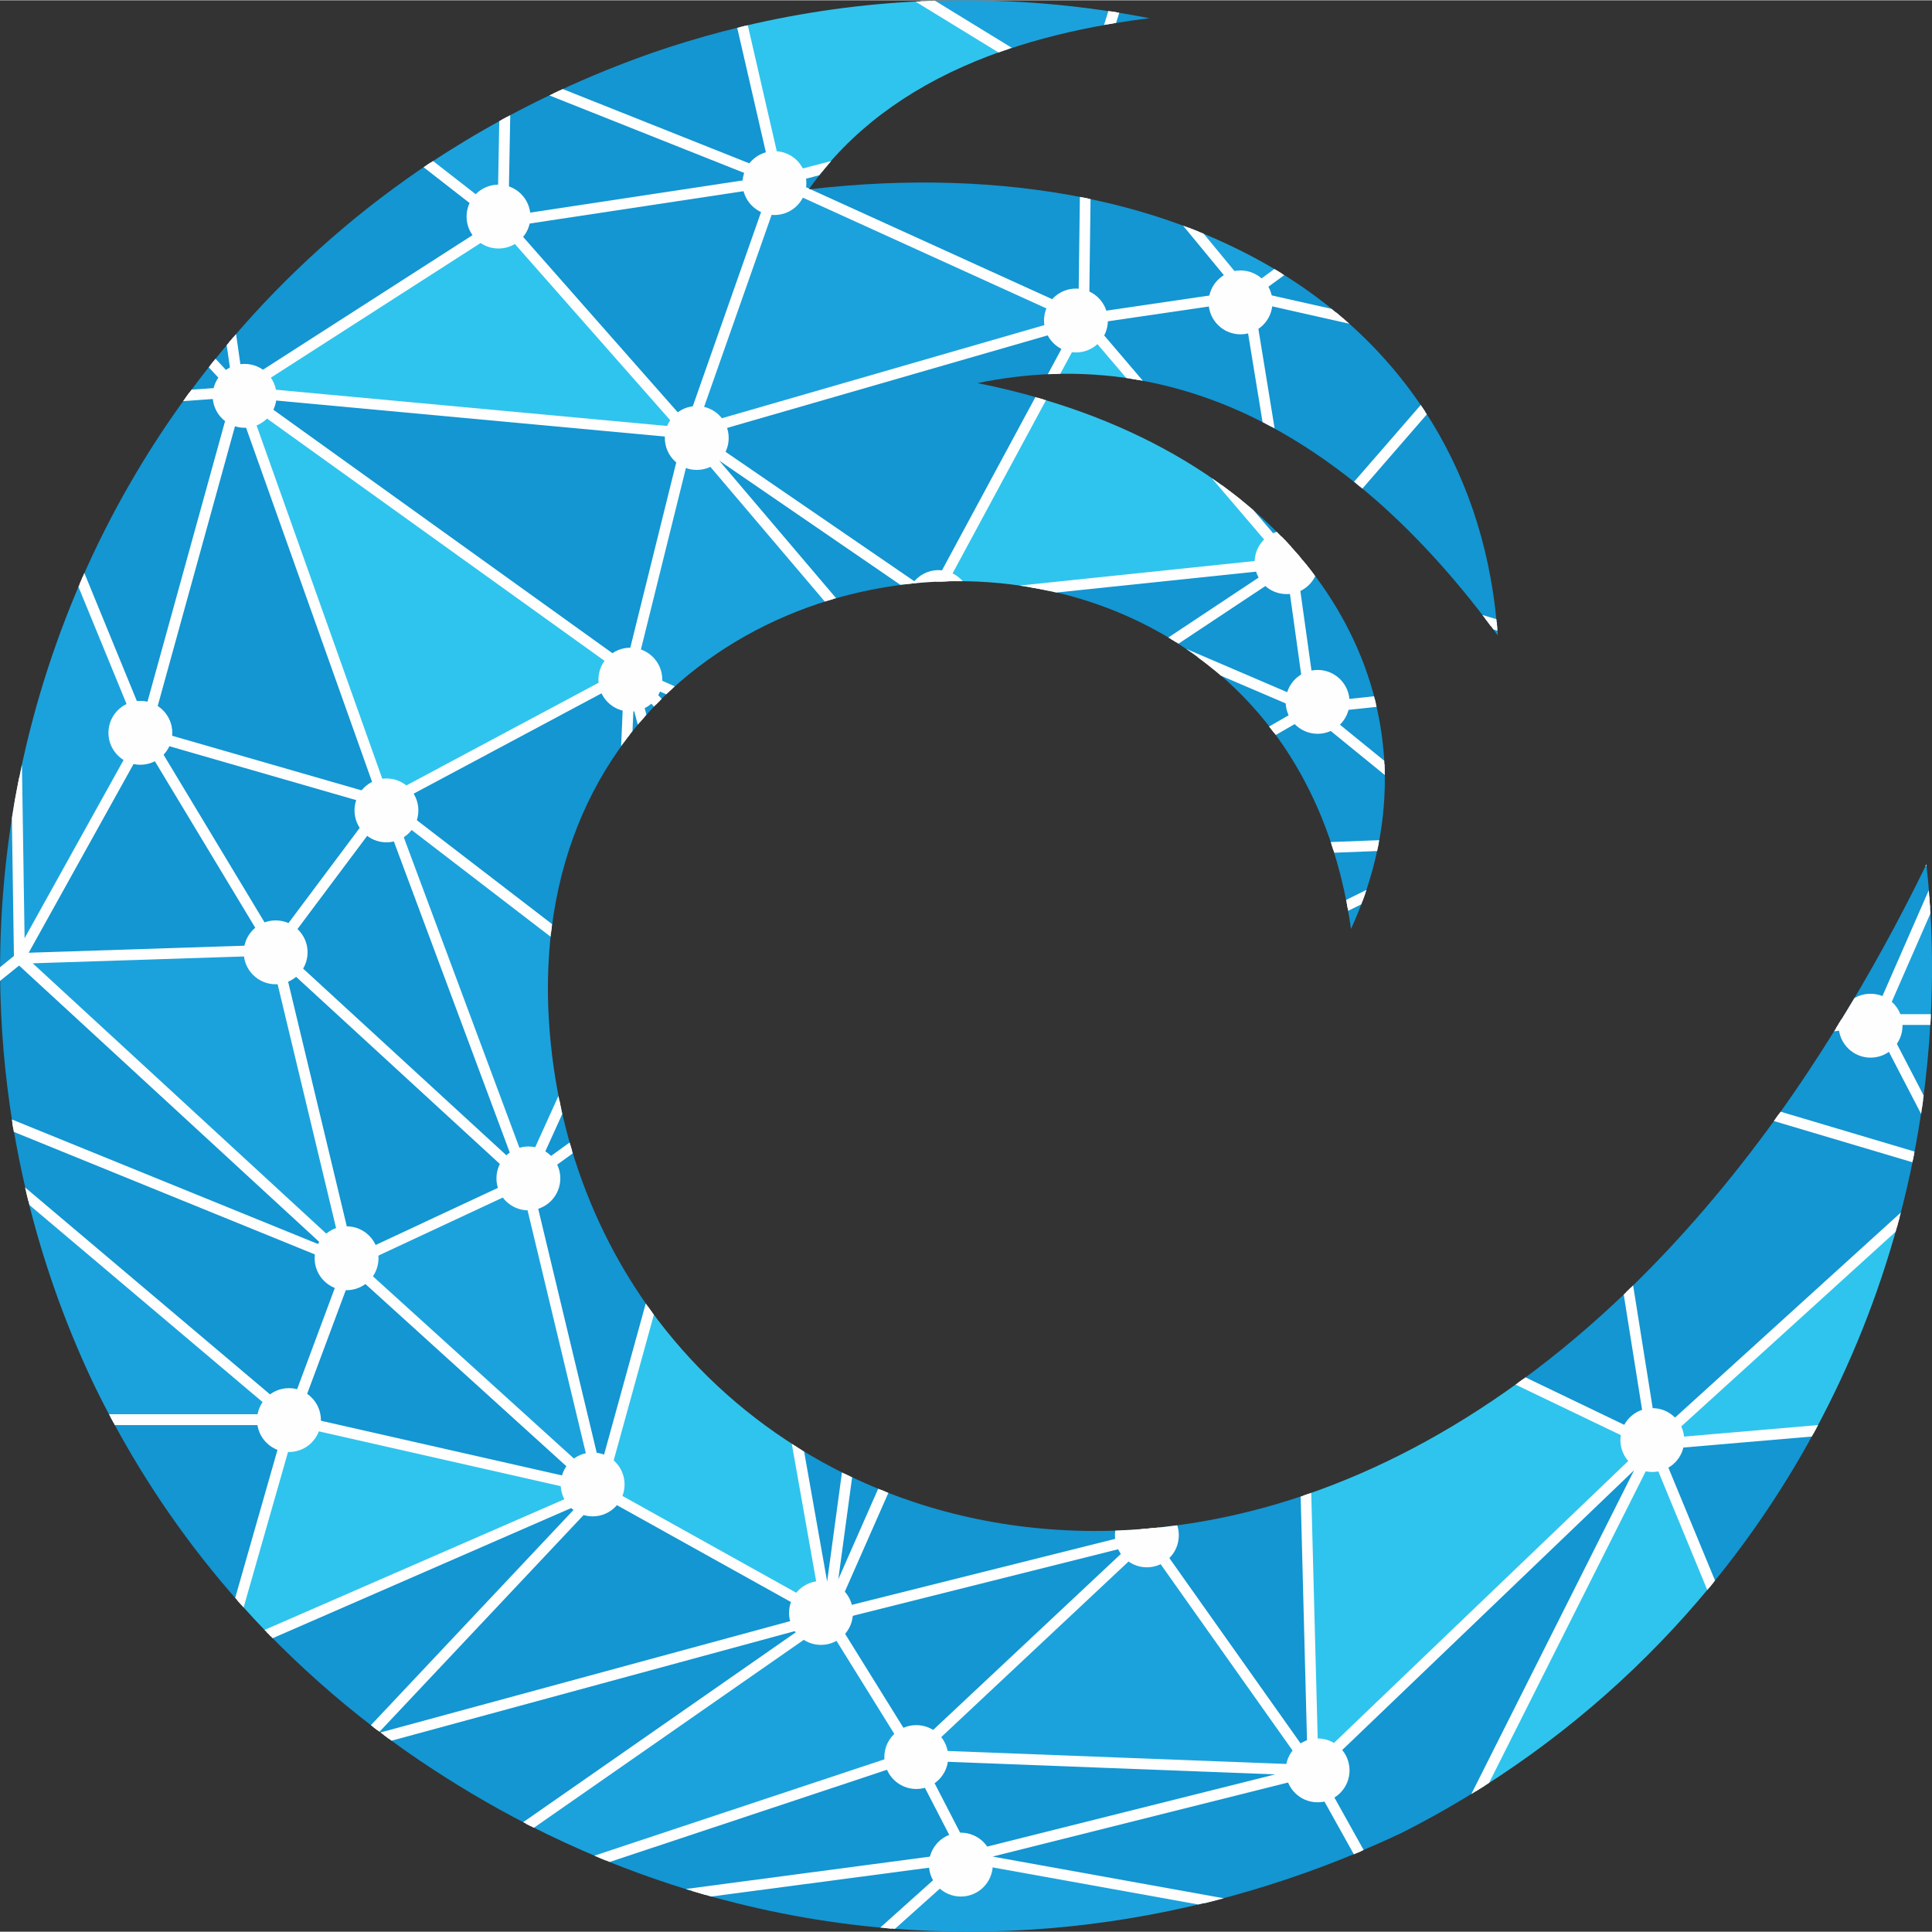 <?xml version="1.0" encoding="UTF-8"?>
<!DOCTYPE svg PUBLIC "-//W3C//DTD SVG 1.1//EN" "http://www.w3.org/Graphics/SVG/1.1/DTD/svg11.dtd">
<!-- Creator: CorelDRAW -->
<svg xmlns="http://www.w3.org/2000/svg" xml:space="preserve" width="0.804in" height="0.804in" version="1.1" style="shape-rendering:geometricPrecision; text-rendering:geometricPrecision; image-rendering:optimizeQuality; fill-rule:evenodd; clip-rule:evenodd"
viewBox="0 0 197.23 197.17"
 xmlns:xlink="http://www.w3.org/1999/xlink"
 xmlns:xodm="http://www.corel.com/coreldraw/odm/2003">
 <rect x="0" y="0" width="197.23" height="197.17" fill="#333333" stroke="none"/>
 <defs>
  <style type="text/css">
   <![CDATA[
    .fil5 {fill:none}
    .fil4 {fill:#FEFEFE}
    .fil2 {fill:#1396D2;fill-rule:nonzero}
    .fil0 {fill:#1BA2DC;fill-rule:nonzero}
    .fil1 {fill:#2FC4ED;fill-rule:nonzero}
    .fil3 {fill:#FEFEFE;fill-rule:nonzero}
   ]]>
  </style>
 </defs>
 <g id="Layer_x0020_1">
  <g id="_2458822773056">
   <g>
    <path class="fil0" d="M98.74 189.72l24.58 4.43c-10.51,2.61 -21.48,3.59 -32.51,2.68l7.94 -7.11z"/>
    <path class="fil1" d="M168.74 147.79l5.84 14.14c-6.49,7.87 -14.29,14.82 -23.25,20.49l17.41 -34.63z"/>
    <path class="fil1" d="M185.36 145.89l-16.2 1.39 24.56 -22.31c-1.98,7.26 -4.79,14.28 -8.36,20.92z"/>
    <path class="fil0" d="M84.48 165.19l8.62 13.88 -31.84 10.58c-2.4,-1 -4.78,-2.1 -7.15,-3.3l30.37 -21.16z"/>
    <path class="fil0" d="M2.84 122.32l26.55 22.44 -18.05 0c-0.53,-0.99 -1.04,-2 -1.54,-3.01l-0.02 -0.04c-0.18,-0.36 -0.35,-0.73 -0.52,-1.09 -2.79,-5.99 -4.92,-12.11 -6.43,-18.29z"/>
    <path class="fil1" d="M168.51 147.49l-34.32 32.89 -0.73 -27.87c7.19,-2.48 14.47,-6.26 21.63,-11.46l13.41 6.44z"/>
    <path class="fil0" d="M117.11 157.02c11.66,16.47 8.5,12 16.66,23.53l-40.12 -1.54 23.46 -21.99z"/>
    <path class="fil1" d="M61.43 151.97l5.02 -18.2c4.03,5.55 9.07,10.25 14.86,13.89l3.02 17.06c-2.35,-1.31 -20.36,-11.34 -22.9,-12.75z"/>
    <path class="fil1" d="M60.81 152.08l-33.5 14.6c-0.94,-0.97 -1.86,-1.96 -2.76,-2.97l5.33 -18.64c2.88,0.65 28.05,6.36 30.93,7.01z"/>
    <path class="fil0" d="M191.95 103.91l5.07 -11.58c0.26,3.87 0.28,7.74 0.08,11.58l-5.15 0z"/>
    <polygon class="fil0" points="27.96,97.11 35.49,128.48 2.33,97.95 "/>
    <path class="fil0" d="M102.78 5.03l-8.08 -4.95c6.35,-0.25 12.67,0.13 18.87,1.09l-0.4 1.28c-3.74,0.64 -7.2,1.51 -10.39,2.59z"/>
    <path class="fil1" d="M79.52 18.22l-3.59 -15.58c6.06,-1.44 12.17,-2.28 18.26,-2.55l8.24 5.05c-7.64,2.66 -13.66,6.59 -18.06,11.8l-4.86 1.27z"/>
    <path class="fil1" d="M51.31 22.84l18.69 21.2 -45.18 -4.18c2.63,-1.69 23.8,-15.28 26.5,-17.01z"/>
    <path class="fil0" d="M51.39 12.11l-0.19 10.26 -7.35 -5.72c2.46,-1.63 4.97,-3.14 7.54,-4.54z"/>
    <path class="fil0" d="M127.37 29.93l-5.3 -6.42c2.98,1.18 5.79,2.57 8.41,4.15l-3.11 2.27z"/>
    <path class="fil0" d="M39.63 82.34l16.63 12.77c-0.28,2.46 -0.39,5.03 -0.29,7.73 0.13,3.34 0.54,6.57 1.18,9.69l-3.45 7.6 -14.08 -37.79z"/>
    <path class="fil0" d="M70.41 44.51l14.22 16.74c-5.92,1.81 -11.46,4.86 -16.07,9.09l-4.11 -1.82 5.96 -24.01z"/>
    <path class="fil1" d="M64.02 68.58l-24.61 13.15 -14.73 -41.39c2.08,1.49 37.53,26.94 39.34,28.25z"/>
    <polygon class="fil0" points="70.56,44 79.5,18.59 110.2,32.55 "/>
    <path class="fil1" d="M96.34 59.32l10.04 -18.61c7.27,2.14 13.55,5.24 18.69,9.04l6.43 7.53 -25.9 2.71c-3.05,-0.55 -6.16,-0.77 -9.26,-0.67zm11.43 -21.18l2.86 -5.31 4.97 5.82c-2.59,-0.41 -5.2,-0.58 -7.83,-0.51z"/>
    <path class="fil0" d="M2.12 97.28l-0.26 -17.41c1.38,-7.06 3.53,-13.94 6.38,-20.53l6.35 15.49c-1.34,2.41 -11.14,20.05 -12.47,22.45z"/>
    <path class="fil0" d="M53.6 120.71l7.42 30.92 -25.03 -22.69c2.24,-1.04 15.42,-7.2 17.61,-8.23z"/>
    <g>
     <path class="fil2" d="M99.37 189.55l34.62 -8.68 4.59 8.23c-4.73,1.98 -9.61,3.61 -14.59,4.89l-24.62 -4.44z"/>
     <path class="fil2" d="M98.26 189.77l-7.85 7.03c-6.27,-0.54 -12.56,-1.7 -18.8,-3.51l26.64 -3.53z"/>
     <path class="fil2" d="M138.84 188.99l-4.61 -8.26c1.2,-1.15 31.92,-30.59 34.02,-32.61l-17.39 34.58c-2.51,1.57 -5.11,3.04 -7.79,4.39 -1.4,0.66 -2.81,1.29 -4.23,1.89z"/>
     <path class="fil2" d="M174.79 161.68l-5.83 -14.11 16.24 -1.39c-2.96,5.46 -6.44,10.65 -10.41,15.5z"/>
     <path class="fil2" d="M93.24 179.32c4.18,8.09 4.84,9.35 5.24,10.14l-27.54 3.64c-3.11,-0.93 -6.21,-2.02 -9.29,-3.28l31.59 -10.5z"/>
     <path class="fil2" d="M1.34 115.05l34.22 13.92 -5.84 15.68 -26.99 -22.81c-0.54,-2.26 -1,-4.53 -1.38,-6.8z"/>
     <path class="fil2" d="M11.49 145.04l18.1 0 -5.26 18.42c-5.04,-5.69 -9.32,-11.88 -12.83,-18.42z"/>
     <path class="fil2" d="M166.12 131.78l2.46 15.43 -13.22 -6.35c3.63,-2.65 7.22,-5.67 10.76,-9.08z"/>
     <path class="fil2" d="M117.3 156.8l0.49 -0.84c5.03,-0.49 10.18,-1.58 15.38,-3.35l0.72 27.64 -16.6 -23.44z"/>
     <path class="fil2" d="M84.74 165.08l31.9 -8 -23.3 21.84c-1.66,-2.67 -6.95,-11.19 -8.6,-13.85z"/>
     <path class="fil2" d="M38.41 176.51l22.88 -24.3c2.49,1.39 20.37,11.35 22.86,12.73l-44.89 12.2 -0.85 -0.64z"/>
     <path class="fil2" d="M83.77 165.34l-29.95 20.86c-3.7,-1.9 -7.35,-4.06 -10.95,-6.49 -1.13,-0.76 -2.24,-1.55 -3.33,-2.35l44.22 -12.02z"/>
     <path class="fil2" d="M1.98 98l33.08 30.47 -33.77 -13.75c-0.82,-5.04 -1.24,-10.1 -1.28,-15.13l1.97 -1.59z"/>
     <path class="fil2" d="M1.84 97.75l-1.83 1.48c-0.02,-6.05 0.52,-12.07 1.58,-17.97l0.25 16.49z"/>
     <path class="fil2" d="M191.65 104.21l4.56 8.79c-0.24,1.66 -0.52,3.3 -0.84,4.94l-13.85 -4.12c2.04,-2.84 4.04,-5.85 5.99,-9.01l4.14 -0.6z"/>
     <polygon class="fil2" points="117.22,156.38 117.18,156.02 117.45,156 "/>
     <path class="fil2" d="M60.77 151.78l-30.8 -6.98 5.83 -15.65c2.75,2.49 22.23,20.16 24.97,22.64z"/>
     <path class="fil2" d="M196.28 112.52l-4.32 -8.32 5.12 0c-0.15,2.79 -0.42,5.57 -0.8,8.32z"/>
     <path class="fil2" d="M196.98 91.72l-5.34 12.21 -3.93 0.57c3.1,-5.02 6.1,-10.44 8.95,-16.29 0.13,1.17 0.23,2.34 0.32,3.51z"/>
     <path class="fil2" d="M137.56 92.54l1.61 -0.8c-0.37,1.02 -0.78,2.04 -1.25,3.06 -0.11,-0.77 -0.23,-1.52 -0.37,-2.26z"/>
     <path class="fil2" d="M116.98 156.7l-32.21 8.08 5.53 -12.56c8.07,3.2 17.11,4.61 26.6,3.83l0.08 0.65z"/>
     <path class="fil2" d="M61.27 151.47l-7.41 -30.9 4.5 -3.26c1.77,5.94 4.45,11.37 7.88,16.17l-4.96 18z"/>
     <path class="fil2" d="M14.75 75.12l13.08 21.71 -25.6 0.84c2,-3.6 11.3,-20.33 12.52,-22.54z"/>
     <path class="fil2" d="M24.08 39.83l-4.85 0.36c0.76,-1.03 1.53,-2.04 2.33,-3.05l2.52 2.69z"/>
     <path class="fil2" d="M23.5 34.78l0.69 4.74 -2.44 -2.61c0.58,-0.72 1.16,-1.43 1.76,-2.14z"/>
     <path class="fil2" d="M113.48 2.39l0.37 -1.18c1.17,0.19 2.34,0.39 3.5,0.62 -1.32,0.16 -2.61,0.35 -3.87,0.56z"/>
     <path class="fil2" d="M141.34 78.19l-7.12 -5.79 6.22 -0.66c0.51,2.11 0.81,4.26 0.9,6.45z"/>
     <path class="fil2" d="M136.07 86.61l4.6 -0.18c-0.33,1.63 -0.78,3.28 -1.36,4.91l-1.81 0.9c-0.38,-1.97 -0.86,-3.84 -1.43,-5.63z"/>
     <path class="fil2" d="M53.45 120.47l-17.61 8.23 -7.51 -31.31c0.73,0.67 24.57,22.58 25.12,23.08z"/>
     <path class="fil2" d="M43.6 16.81l7.49 5.83c-1.11,0.71 -25.48,16.36 -26.59,17.07l-0.76 -5.22c5.47,-6.41 11.82,-12.17 18.97,-17.09l0.88 -0.59z"/>
     <path class="fil2" d="M79.21 18.17l-22.28 -8.87c3.2,-1.5 6.48,-2.83 9.81,-3.99l0.15 -0.05c0.46,-0.16 0.93,-0.32 1.4,-0.47 2.45,-0.79 4.9,-1.49 7.37,-2.08l3.56 15.46z"/>
     <path class="fil2" d="M140.73 86.15l-4.74 0.19c-1.46,-4.44 -3.49,-8.33 -5.99,-11.66l3.86 -2.22 7.5 6.1c0.07,2.5 -0.13,5.03 -0.63,7.59z"/>
     <path class="fil2" d="M86.34 150.47l-1.84 13.6 -2.87 -16.2c1.52,0.94 3.09,1.81 4.71,2.61z"/>
     <path class="fil2" d="M58.27 117.01l-4.22 3.06 3.21 -7.07c0.29,1.36 0.63,2.7 1.01,4.01z"/>
     <path class="fil2" d="M15.05 75.08l24.04 6.93 -11 14.7c-1.41,-2.35 -11.44,-18.99 -13.04,-21.63z"/>
     <path class="fil2" d="M110.63 20.15l-0.15 12.21 -30.64 -13.93 4.23 -1.1c-0.52,0.64 -1.02,1.29 -1.5,1.97 10.15,-1.18 19.6,-0.84 28.07,0.85z"/>
     <path class="fil2" d="M127.08 30.02l-16.32 2.4 0.15 -12.21c3.74,0.76 7.28,1.79 10.61,3.08l5.55 6.73z"/>
     <path class="fil2" d="M133.99 72.13l-2.03 -14.54 1.82 0.55c3.18,4.08 5.41,8.58 6.6,13.31l-6.39 0.67zm18.05 -8.45l0.79 0.24c0.03,0.31 0.06,0.61 0.08,0.92 -0.29,-0.39 -0.57,-0.78 -0.86,-1.16z"/>
     <path class="fil2" d="M123.55 68.02l10.01 4.29 -3.73 2.15c-1.86,-2.45 -3.97,-4.59 -6.27,-6.43z"/>
     <path class="fil2" d="M64.57 69.12l2.48 2.69c-0.47,0.49 -0.93,0.98 -1.38,1.49l-1.1 -4.19z"/>
     <path class="fil2" d="M64.39 69.55l1.05 4.01c-0.44,0.51 -0.87,1.04 -1.29,1.58l0.24 -5.6z"/>
     <polygon class="fil2" points="39.28,82.22 53.36,120 28.27,96.95 "/>
     <polygon class="fil2" points="39.1,81.72 14.92,74.74 24.41,40.42 "/>
     <path class="fil2" d="M51.61 22.75l27.59 -4.18c-0.69,1.97 -7.59,21.59 -8.92,25.36 -2.26,-2.57 -16.42,-18.63 -18.67,-21.18z"/>
     <path class="fil2" d="M131.88 57.08l-0.24 -1.45c0.26,0.28 0.51,0.56 0.76,0.85l-0.52 0.6zm-2.22 -13.61l-2.14 -13.16 9.6 2.16c3.15,2.71 5.88,5.79 8.15,9.2l-6.73 7.74c-2.91,-2.35 -5.87,-4.33 -8.88,-5.94z"/>
     <path class="fil2" d="M119.93 65.45l11.75 -7.81 2.01 14.42 -11.05 -4.73c-0.88,-0.67 -1.79,-1.29 -2.72,-1.88z"/>
     <path class="fil2" d="M131.57 56.92l-5.43 -6.36c1.88,1.47 3.6,3.04 5.16,4.69l0.27 1.67zm-15.53 -18.19l-5.16 -6.04 16.34 -2.4 2.12 13.01c-4.35,-2.29 -8.79,-3.8 -13.31,-4.57z"/>
     <path class="fil2" d="M39.59 81.95l24.55 -13.11 -0.28 6.71c-3.91,5.21 -6.61,11.65 -7.55,19.24l-16.72 -12.84z"/>
     <polygon class="fil2" points="64.2,68.36 24.9,40.14 70.16,44.33 "/>
     <path class="fil2" d="M106.59 60.17l24.64 -2.58 -11.57 7.69c-4.03,-2.47 -8.46,-4.17 -13.07,-5.11z"/>
     <path class="fil2" d="M92.97 59.55l-22.3 -15.29 39.66 -11.45 -2.88 5.34c-2.54,0.09 -5.09,0.4 -7.66,0.93 2.18,0.43 4.29,0.95 6.32,1.54l-10.09 18.7c-1.02,0.04 -2.04,0.11 -3.05,0.22z"/>
     <path class="fil2" d="M71.13 44.93l21.4 14.68c-2.57,0.3 -5.12,0.82 -7.61,1.56l-13.8 -16.24z"/>
     <path class="fil2" d="M67.25 71.61l-2.4 -2.6 3.48 1.54c-0.37,0.34 -0.73,0.7 -1.08,1.06z"/>
     <path class="fil2" d="M132.04 57.32l0.55 -0.64c0.3,0.35 0.59,0.71 0.88,1.07l-1.44 -0.44zm6.72 -7.74l6.67 -7.68c4.06,6.19 6.62,13.48 7.37,21.71l-1.05 -0.32c-4.17,-5.48 -8.51,-10.05 -12.99,-13.71z"/>
     <path class="fil2" d="M136.64 32.07l-8.96 -2.02 3.06 -2.23c2.1,1.29 4.07,2.71 5.9,4.25z"/>
     <path class="fil2" d="M56.58 9.47l22.29 8.87 -27.4 4.15 0.2 -10.54c1.62,-0.87 3.25,-1.7 4.91,-2.48z"/>
     <path class="fil2" d="M90.04 152.11l-5.24 11.9 1.82 -13.41c1.12,0.54 2.26,1.04 3.43,1.51z"/>
     <path class="fil2" d="M24.2 40.11l-9.48 34.29 -6.33 -15.42c2.85,-6.5 6.41,-12.71 10.62,-18.49l5.18 -0.38z"/>
     <path class="fil2" d="M27.52 166.89l33.16 -14.45 -22.5 23.89c-3.83,-2.93 -7.38,-6.09 -10.66,-9.44z"/>
     <path class="fil2" d="M193.86 124.46l-25 22.71 -2.49 -15.64c5.14,-4.98 10.16,-10.79 14.98,-17.47l13.97 4.16c-0.42,2.1 -0.9,4.18 -1.46,6.24z"/>
     <path class="fil2" d="M93.55 179.3c1.3,0.05 38.19,1.46 39.51,1.51l-34.29 8.59c-2.55,-4.93 -2.27,-4.39 -5.23,-10.11z"/>
    </g>
    <g>
     <path class="fil3" d="M99.28 189.15l34.92 -8.75 4.77 8.55 -0.76 0.32 -4.41 -7.91 -32.47 8.14 23.61 4.26c-0.64,0.17 -1.27,0.33 -1.91,0.49l-23.72 -4.28 -0.03 -0.8z"/>
     <path class="fil3" d="M98.81 189.32l25.46 4.59c-0.64,0.17 -1.29,0.33 -1.94,0.48l-23.47 -4.23 -7.5 6.72 -1.12 -0.09 8.37 -7.51 0.19 0.04z"/>
     <path class="fil3" d="M98.54 190.08l-7.56 6.77 -1.12 -0.1 7.14 -6.4 -24.4 3.23c-0.65,-0.18 -1.3,-0.37 -1.95,-0.57l27.55 -3.65 0.33 0.71z"/>
     <path class="fil3" d="M169.12 147.64l5.76 13.93c-0.2,0.24 -0.39,0.48 -0.59,0.72l-5.58 -13.52 -16.7 33.21c-0.44,0.29 -0.89,0.57 -1.34,0.85l18.11 -36.02 0.34 0.83z"/>
     <path class="fil3" d="M138.46 189.15l-4.74 -8.49 34.25 -32.83 0.65 0.48 -17.09 33.98c-0.44,0.28 -0.88,0.55 -1.33,0.83l16.62 -33.06 -32.08 30.75 4.47 8.02 -0.76 0.32z"/>
     <polygon class="fil3" points="174.49,162.05 168.37,147.21 185.43,145.75 184.96,146.62 169.55,147.94 175.08,161.32 "/>
     <path class="fil3" d="M185.13 146.32l-15.93 1.36 -0.31 -0.71 25.03 -22.73c-0.13,0.49 -0.26,0.98 -0.4,1.47l-23.18 21.05 15.26 -1.31 -0.47 0.86z"/>
     <path class="fil3" d="M93.6 179.13l5.51 10.65 -27.19 3.6c-0.64,-0.18 -1.28,-0.37 -1.92,-0.57l27.85 -3.69 -4.81 -9.31 -30.8 10.24 -1.16 -0.48 32.37 -10.76 0.16 0.31z"/>
     <path class="fil3" d="M84.82 164.97l8.89 14.32 -31.89 10.6c-0.38,-0.16 -0.77,-0.32 -1.15,-0.48l31.79 -10.56 -8.12 -13.07 -29.84 20.78c-0.28,-0.14 -0.56,-0.28 -0.83,-0.42l30.91 -21.53 0.23 0.37z"/>
     <path class="fil3" d="M2.67 121.64l26.99 22.8 -0.26 0.72 -17.83 0 -0.44 -0.82 17.14 0 -25.26 -21.35c-0.11,-0.45 -0.23,-0.91 -0.34,-1.36z"/>
     <path class="fil3" d="M1.26 114.58l34.81 14.17 -6.18 16.6 -27.01 -22.82c-0.11,-0.45 -0.22,-0.9 -0.33,-1.35l26.97 22.79 5.5 -14.77 -33.61 -13.68 -0.16 -0.95z"/>
     <path class="fil3" d="M168.79 147.78l-34.99 33.53 -0.75 -28.67c0.27,-0.09 0.54,-0.17 0.81,-0.27l0.71 27.07 33.23 -31.84 -13.08 -6.28c0.25,-0.18 0.49,-0.36 0.73,-0.54l13.76 6.6 -0.43 0.41z"/>
     <polygon class="fil3" points="11.28,144.63 30.13,144.63 24.65,163.82 24.01,163.09 29.05,145.45 11.72,145.45 "/>
     <path class="fil3" d="M166.46 131.43c0.88,5.49 1.75,10.99 2.64,16.48 -4.71,-2.26 -9.42,-4.51 -14.13,-6.77l0.76 -0.56 12.32 5.92 -2.29 -14.37c0.24,-0.23 0.47,-0.47 0.71,-0.7z"/>
     <path class="fil3" d="M116.95 156.6l0.34 -0.59c0.33,-0.03 0.67,-0.07 1.01,-0.1l-0.51 0.88 15.67 22.13 -0.68 -26.17c0.27,-0.09 0.54,-0.17 0.81,-0.27l0.73 27.76 -0.74 0.25 -16.75 -23.66 0.13 -0.23z"/>
     <path class="fil3" d="M117.45 156.79l17.14 24.2 -41.93 -1.61 24.51 -22.98 0.27 0.38zm15.52 23.32l-15.91 -22.47 -22.4 21 38.31 1.47z"/>
     <path class="fil3" d="M84.64 164.68l31.9 -8 0.38 0.7 -23.66 22.19 -9.16 -14.75 0.54 -0.14zm30.57 -6.82l-29.82 7.48 8.04 12.95 21.78 -20.42z"/>
     <polygon class="fil3" points="38.08,176.26 61.21,151.7 84.34,164.59 84.25,165.34 39.68,177.46 38.84,176.83 83.07,164.81 61.37,152.73 38.74,176.76 "/>
     <polygon class="fil3" points="84,165.68 54.23,186.41 53.41,185.99 81.59,166.36 39.97,177.67 39.13,177.05 83.66,164.94 "/>
     <path class="fil3" d="M2.25 97.7l33.08 30.47 -0.43 0.68 -33.54 -13.65c-0.05,-0.31 -0.1,-0.63 -0.15,-0.95l31.9 12.98 -31.16 -28.69 -1.95 1.57c-0,-0.35 -0,-0.7 -0,-1.05l1.99 -1.6 0.26 0.24z"/>
     <path class="fil3" d="M2.09 98.07l-2.09 1.69c-0,-0.35 0,-0.7 0,-1.05l1.42 -1.15 -0.21 -14.07c0.22,-1.41 0.47,-2.81 0.76,-4.2l0.28 18.66 -0.16 0.12z"/>
     <path class="fil3" d="M192.02 104.02l4.3 8.28c-0.06,0.46 -0.13,0.93 -0.2,1.39l-4.69 -9.04 -4.19 0.61c0.19,-0.3 0.37,-0.61 0.55,-0.91l4.09 -0.6 0.14 0.26zm3.27 14.32l-14.03 -4.18c0.17,-0.24 0.35,-0.46 0.52,-0.7l13.67 4.07 -0.16 0.81z"/>
     <path class="fil3" d="M116.82 156.43l-0.05 -0.37c0.39,-0.03 0.79,-0.08 1.18,-0.12l-0.38 0.64 -0.76 -0.15z"/>
     <path class="fil3" d="M61.03 151.86l5.11 -18.52c0.2,0.28 0.4,0.57 0.61,0.85l-4.85 17.58 21.87 12.18 -2.94 -16.59c0.31,0.2 0.62,0.41 0.94,0.61l3.11 17.53c-7.98,-4.43 -15.98,-8.86 -23.93,-13.33l0.08 -0.31z"/>
     <polygon class="fil3" points="60.97,152.45 27.62,166.99 27.01,166.36 59.5,152.2 30.16,145.55 24.87,164.07 24.23,163.35 29.59,144.58 60.9,151.68 "/>
     <path class="fil3" d="M60.68 152.18l-31.25 -7.09 6.2 -16.66 25.42 23.04 -0.36 0.7zm-30.16 -7.68l28.83 6.54 -23.37 -21.19 -5.46 14.65z"/>
     <path class="fil3" d="M191.57 103.75l5.38 -12.3c0.04,0.59 0.08,1.18 0.12,1.77l-4.5 10.28 4.55 0 -0.04 0.82 -5.75 0 0.25 -0.57z"/>
     <path class="fil3" d="M196.18 113.21l-4.89 -9.43 5.81 0 -0.04 0.82 -4.42 0 3.74 7.21c-0.06,0.47 -0.13,0.93 -0.2,1.4z"/>
     <path class="fil3" d="M197.03 92.6l-5.12 11.7 -4.49 0.65 0.55 -0.91 3.37 -0.49 5.56 -12.7c0.05,0.58 0.09,1.17 0.13,1.75zm-0.37 -4.4l-0.12 0.23 0.13 -0.08 -0.01 -0.15z"/>
     <path class="fil3" d="M137.48 92.12l1.89 -0.94c-0.13,0.37 -0.26,0.74 -0.4,1.11l-1.34 0.66c-0.05,-0.28 -0.1,-0.56 -0.15,-0.84z"/>
     <path class="fil3" d="M117.08 157.1l-33.02 8.28 5.87 -13.32c0.25,0.1 0.5,0.21 0.76,0.31l-5.2 11.8 31.05 -7.78 -0.04 -0.32 0.82 -0.07 0.13 1 -0.35 0.09z"/>
     <path class="fil3" d="M60.87 151.56l-7.48 -31.17 4.83 -3.51c0.08,0.28 0.17,0.55 0.25,0.83l-4.16 3.02 6.98 29.1 4.63 -16.79c0.2,0.29 0.41,0.57 0.61,0.85l-4.88 17.68 -0.79 -0.01z"/>
     <path class="fil3" d="M28.36 97.01l7.52 31.37 -0.67 0.4 -33.15 -30.53 0.26 -0.71 25.97 -0.85 0.08 0.33zm6.41 30.25l-7.13 -29.74 -24.3 0.79 31.43 28.94z"/>
     <path class="fil3" d="M15.1 74.91l13.44 22.3 -27.02 0.88 13.22 -23.79 0.37 0.6zm12.02 21.53l-12.36 -20.5 -11.83 21.29 24.18 -0.79z"/>
     <polygon class="fil3" points="24.11,40.24 18.92,40.62 19.55,39.75 23.2,39.49 21.31,37.47 21.82,36.82 24.97,40.18 "/>
     <polygon class="fil3" points="23.85,34.37 24.59,39.47 23.89,39.81 21.48,37.24 22,36.59 23.59,38.3 23.14,35.2 "/>
     <path class="fil3" d="M102.28 5.2l-8.31 -5.1c0.49,-0.02 0.98,-0.04 1.47,-0.06l7.85 4.81c-0.34,0.11 -0.67,0.23 -1.01,0.34zm11.69 -3.98l-0.36 1.14 -0.9 0.15 0.44 -1.42 0.81 0.13z"/>
     <polygon class="fil3" points="113.03,2.46 113.44,1.14 114.26,1.27 113.94,2.31 "/>
     <path class="fil3" d="M141.36 78.73l-8.16 -6.64 7.14 -0.76c0.07,0.27 0.13,0.54 0.19,0.8l-5.29 0.56 6.07 4.94c0.02,0.36 0.04,0.73 0.04,1.09z"/>
     <path class="fil3" d="M135.95 86.21l4.8 -0.19c-0.05,0.28 -0.1,0.55 -0.16,0.83l-4.38 0.17c-0.08,-0.27 -0.17,-0.54 -0.26,-0.81zm3.16 5.7l-1.53 0.76c-0.05,-0.28 -0.11,-0.56 -0.16,-0.83l2.08 -1.03c-0.12,0.37 -0.25,0.74 -0.39,1.11z"/>
     <path class="fil3" d="M53.62 120.84l-18.07 8.44 -7.63 -31.8 0.67 -0.4 25.57 23.5 -0.55 0.26zm-17.51 7.27l16.61 -7.76 -23.69 -21.76 7.08 29.52z"/>
     <path class="fil3" d="M43.96 16.57l7.84 6.1c-9.21,5.9 -18.42,11.81 -27.61,17.73l-0.8 -5.5c0.23,-0.28 0.47,-0.55 0.71,-0.82l0.71 4.94 25.57 -16.42 -7.14 -5.56 0.72 -0.48z"/>
     <polygon class="fil3" points="79.06,18.55 56.43,9.54 57.45,9.06 78.64,17.5 75.26,2.81 76.06,2.61 79.79,18.83 "/>
     <path class="fil3" d="M79.12 18.32l-3.58 -15.58 0.8 -0.19 3.49 15.17 5.02 -1.31c-0.31,0.36 -0.62,0.72 -0.92,1.09l-4.71 1.23 -0.09 -0.41zm15.81 -18.25l8.01 4.91c-0.34,0.11 -0.67,0.23 -1,0.35l-8.47 -5.19c0.49,-0.03 0.97,-0.05 1.46,-0.06z"/>
     <path class="fil3" d="M140.64 86.56l-4.53 0.18c-0.09,-0.27 -0.17,-0.54 -0.26,-0.81l4.95 -0.19c-0.05,0.28 -0.11,0.55 -0.16,0.83zm-10.9 -12.21l4.16 -2.39 7.44 6.05c0.02,0.36 0.03,0.72 0.03,1.08l-7.55 -6.15 -3.58 2.06c-0.16,-0.22 -0.33,-0.44 -0.49,-0.66z"/>
     <path class="fil3" d="M86.73 150.65l-1.83 13.47 -0.81 0.02 -2.94 -16.57c0.31,0.2 0.62,0.39 0.94,0.59l2.35 13.27 1.51 -11.14c0.26,0.13 0.52,0.25 0.78,0.37z"/>
     <path class="fil3" d="M58.39 117.43l-4.1 2.98 -0.61 -0.5 3.44 -7.59c0.09,0.46 0.18,0.92 0.28,1.37l-2.33 5.14 3.08 -2.23c0.08,0.28 0.17,0.55 0.25,0.83z"/>
     <path class="fil3" d="M15.16 74.69l24.61 7.1 -11.72 15.66 -13.35 -22.16 0.46 -0.6zm23.24 7.55l-22.46 -6.48 12.18 20.22 10.28 -13.74z"/>
     <path class="fil3" d="M51.62 22.57l18.69 21.2 -0.34 0.68 -45.18 -4.18 -0.18 -0.75 26.79 -17.2 0.23 0.26zm17.39 20.97l-17.77 -20.16 -25.2 16.18 42.97 3.98z"/>
     <polygon class="fil3" points="51.79,11.89 51.59,23.19 43.48,16.89 44.21,16.41 50.8,21.54 50.97,12.33 "/>
     <path class="fil3" d="M111.04 20.23l-0.16 12.76 -31.21 -14.19 0.07 -0.77 4.78 -1.25c-0.3,0.35 -0.6,0.71 -0.88,1.08l-2.57 0.67 1.55 0.7 -0.04 0.06 0.13 -0.01 27.38 12.45 0.15 -11.66 0.82 0.16z"/>
     <path class="fil3" d="M127.14 30.42l-16.79 2.47 0.16 -12.76 0.82 0.16 -0.15 11.65 15.13 -2.22 -5.54 -6.72c0.52,0.19 1.04,0.39 1.55,0.6l5.54 6.72 -0.72 0.1z"/>
     <path class="fil3" d="M127.06 30.19l-5.76 -6.99c0.53,0.2 1.05,0.41 1.57,0.62l4.58 5.55 2.65 -1.94 0.75 0.46 -3.55 2.6 -0.25 -0.3z"/>
     <path class="fil3" d="M133.59 72.19l-2.12 -15.17 1.87 0.57c0.3,0.37 0.58,0.74 0.86,1.11l-1.75 -0.53 1.89 13.51 5.93 -0.63c0.07,0.27 0.14,0.53 0.2,0.8l-6.83 0.72 -0.05 -0.39zm18.04 -9.06l1.17 0.35c0.03,0.29 0.05,0.58 0.07,0.88l-0.41 -0.13 -0.83 -1.1z"/>
     <path class="fil3" d="M122.22 67.01l12.24 5.25 -4.4 2.53c-0.17,-0.22 -0.34,-0.43 -0.51,-0.65l3.08 -1.77 -7.99 -3.42c-0.79,-0.68 -1.6,-1.32 -2.43,-1.93z"/>
     <path class="fil3" d="M64.87 68.84l2.47 2.68c-0.19,0.19 -0.39,0.38 -0.58,0.58l-1.38 -1.5 0.61 2.34c-0.22,0.25 -0.44,0.49 -0.65,0.74l-1.17 -4.47 0.7 -0.38z"/>
     <path class="fil3" d="M64.78 69.45l0.98 3.74c-0.22,0.25 -0.43,0.51 -0.65,0.76l-0.44 -1.66 -0.1 2.31c-0.3,0.37 -0.58,0.75 -0.87,1.14l0.26 -6.2 0.81 -0.09z"/>
     <path class="fil3" d="M39.67 82.08l14.07 37.78 -0.66 0.44 -25.36 -23.3 11.69 -15.62 0.26 0.7zm12.71 36.46l-13.22 -35.48 -10.35 13.83 23.57 21.65z"/>
     <path class="fil3" d="M38.99 82.11l-24.57 -7.09 9.59 -34.71 0.78 -0.03 14.96 42.04 -0.77 -0.22zm-23.57 -7.65l23.03 6.64 -13.99 -39.32 -9.03 32.68z"/>
     <path class="fil3" d="M51.55 22.35l28.26 -4.28c-3.13,8.89 -6.26,17.77 -9.38,26.66l-19.63 -22.27 0.74 -0.11zm27.04 -3.27l-26.17 3.96 17.71 20.09 8.46 -24.06z"/>
     <path class="fil3" d="M131.48 57.14l-0.34 -2.06c0.53,0.56 1.04,1.13 1.53,1.7l-1.06 1.22 -0.14 -0.86zm-2.27 -13.92l-2.19 -13.45 9.41 2.12c0.45,0.37 0.89,0.75 1.32,1.13l-9.73 -2.19 2.1 12.87c-0.3,-0.17 -0.6,-0.33 -0.91,-0.49zm16.29 -1.21l-6.64 7.65 -0.63 -0.51 6.81 -7.84c0.16,0.23 0.31,0.47 0.46,0.7z"/>
     <path class="fil3" d="M119.54 65.21l12.46 -8.27 2.2 15.78 -10.31 -4.42c-0.9,-0.74 -1.84,-1.44 -2.8,-2.09l12.1 5.19 -1.82 -13.06 -11.06 7.34c-0.25,-0.16 -0.51,-0.31 -0.77,-0.47z"/>
     <path class="fil3" d="M39.88 82.02l16.44 12.63c-0.04,0.31 -0.08,0.62 -0.12,0.94l-15.69 -12.05 13.23 35.52 3.27 -7.21c0.09,0.46 0.18,0.92 0.28,1.37l-3.22 7.09 -0.76 -0.03 -14.08 -37.79 0.63 -0.47z"/>
     <path class="fil3" d="M131.26 57.19l-6.62 -7.76c1.15,0.83 2.25,1.7 3.3,2.6l3 3.51 -0.13 -0.82c0.34,0.35 0.68,0.7 1,1.06l0.17 1.07 -0.72 0.33zm-15.84 -18.56l-5.32 -6.24 17.47 -2.57 2.23 13.72c-0.3,-0.16 -0.6,-0.32 -0.91,-0.48l-2.01 -12.31 -15.21 2.23 5 5.86c-0.42,-0.08 -0.84,-0.15 -1.26,-0.22z"/>
     <path class="fil3" d="M70.72 44.25l14.34 16.88c-0.29,0.08 -0.57,0.17 -0.86,0.25l-13.59 -16 -5.68 22.9 3.96 1.76c-0.22,0.2 -0.45,0.39 -0.67,0.6l-4.26 -1.88c2.05,-8.38 4.15,-16.75 6.23,-25.12l0.52 0.61z"/>
     <path class="fil3" d="M39.39 81.59l25.18 -13.45 -0.29 6.83c-0.3,0.38 -0.58,0.77 -0.87,1.16l0.28 -6.6 -23.35 12.47 16.02 12.31c-0.04,0.31 -0.08,0.62 -0.12,0.94l-17.41 -13.37 0.56 -0.3z"/>
     <path class="fil3" d="M64.21 68.94l-25.03 13.37 -14.89 -41.84 0.63 -0.47 39.88 28.63 -0.58 0.31zm-24.58 12.2l23.61 -12.61 -37.75 -27.1 14.13 39.71z"/>
     <path class="fil3" d="M63.96 68.7l-39.3 -28.22 0.28 -0.74 45.74 4.24c-2.09,8.35 -4.15,16.72 -6.22,25.08l-0.49 -0.35zm-37.6 -28.01l37.59 26.99 5.7 -22.98 -43.29 -4.01z"/>
     <path class="fil3" d="M70.18 43.86l9.08 -25.83 31.11 14.14 -0.05 0.77 -40.41 11.67 0.26 -0.75zm9.56 -24.71l-8.52 24.23 37.81 -10.92 -29.29 -13.32z"/>
     <path class="fil3" d="M105.16 59.91l26.03 -2.72 0.27 0.75 -11.41 7.58c-0.26,-0.16 -0.52,-0.31 -0.78,-0.47l10.35 -6.87 -21.78 2.28c-0.89,-0.21 -1.78,-0.39 -2.68,-0.54z"/>
     <path class="fil3" d="M92.35 59.63l-22.63 -15.52c13.8,-4.01 27.62,-7.98 41.43,-11.96l-3.23 5.99c-0.32,0.01 -0.63,0.02 -0.95,0.03l2.53 -4.7 -37.89 10.94 21.98 15.07c-0.42,0.04 -0.83,0.09 -1.24,0.14zm14.16 -18.88l-10.02 18.57c-0.32,0.01 -0.63,0.02 -0.95,0.03l10.16 -18.84 0.8 0.24z"/>
     <path class="fil3" d="M95.87 59.34l10.11 -18.75 0.8 0.24 -9.97 18.48c-0.32,0.01 -0.63,0.02 -0.95,0.03zm11.43 -21.18l3.26 -6.05 5.67 6.65c-0.42,-0.07 -0.83,-0.14 -1.25,-0.2l-4.27 -5.01 -2.47 4.58c-0.31,0.01 -0.63,0.01 -0.94,0.03zm19.34 12.8l5.68 6.66 -25.35 2.65c-0.96,-0.21 -1.94,-0.38 -2.91,-0.52l26.63 -2.78 -6.99 -8.19c1.02,0.7 2,1.43 2.94,2.18z"/>
     <path class="fil3" d="M71.36 44.59l21.79 14.94c-0.41,0.04 -0.82,0.09 -1.24,0.14l-18.49 -12.68 11.93 14.04c-0.29,0.08 -0.58,0.16 -0.86,0.25l-13.68 -16.1 0.54 -0.6z"/>
     <path class="fil3" d="M66.96 71.89l-2.41 -2.61 0.47 -0.65 3.65 1.61c-0.22,0.2 -0.44,0.4 -0.65,0.61l-1.52 -0.67 1.05 1.14c-0.2,0.19 -0.39,0.38 -0.58,0.58z"/>
     <path class="fil3" d="M131.73 57.06l0.59 -0.68c0.18,0.21 0.36,0.42 0.54,0.63l-0.09 0.11 0.25 0.08c0.31,0.37 0.61,0.75 0.9,1.13l-2.59 -0.79 0.41 -0.48zm6.71 -7.73l6.75 -7.77 0.47 0.71 -6.58 7.58 -0.63 -0.52zm14.4 14.73l-0.67 -0.2c-0.28,-0.37 -0.56,-0.74 -0.84,-1.11l1.43 0.43c0.03,0.29 0.05,0.58 0.08,0.88z"/>
     <path class="fil3" d="M137.31 32.64l-10.6 -2.38 3.64 -2.67c0.25,0.15 0.5,0.31 0.75,0.47l-2.46 1.8 7.29 1.64c0.46,0.37 0.92,0.76 1.37,1.15z"/>
     <polygon class="fil3" points="57.09,9.23 79.03,17.96 78.94,18.74 51.06,22.97 51.26,12.17 52.09,11.73 51.9,22.01 77.32,18.16 56.08,9.71 "/>
     <path class="fil3" d="M90.41 152.27l-5.25 11.91 -0.78 -0.22 1.83 -13.54c0.26,0.13 0.52,0.24 0.78,0.36l-1.41 10.41 4.07 -9.24c0.25,0.1 0.5,0.21 0.76,0.31z"/>
     <path class="fil3" d="M24.59 40.22l-9.48 34.29 -0.77 0.05 -6.18 -15.05c0.15,-0.35 0.3,-0.7 0.45,-1.05l6.02 14.68 9.01 -32.58 -4.95 0.36c0.21,-0.29 0.42,-0.58 0.63,-0.87l5.42 -0.39 -0.16 0.56z"/>
     <path class="fil3" d="M1.71 97.29l-0.23 -15.37c0.23,-1.31 0.48,-2.61 0.76,-3.9l0.27 17.73 11.63 -20.94 -6.13 -14.93 0.45 -1.05 6.58 16.04 -12.57 22.62 -0.77 -0.2z"/>
     <path class="fil3" d="M54 120.61l7.42 30.91 -0.67 0.4 -25.48 -23.1 18.62 -8.7 0.12 0.49zm6.31 29.82l-6.99 -29.14 -16.6 7.75 23.59 21.39z"/>
     <polygon class="fil3" points="27.22,166.58 60.52,152.07 60.98,152.72 38.51,176.59 37.86,176.09 59.02,153.61 27.83,167.21 "/>
     <path class="fil3" d="M193.66 125.2l-25.09 22.79 -2.57 -16.1c0.24,-0.23 0.48,-0.47 0.72,-0.7l2.42 15.18 24.91 -22.62c-0.13,0.49 -0.25,0.97 -0.39,1.46zm-12.07 -11.48l13.8 4.1 -0.16 0.8 -14.15 -4.21c0.17,-0.23 0.34,-0.46 0.51,-0.69z"/>
     <path class="fil3" d="M93.56 178.89l39.51 1.51 0.08 0.81 -34.6 8.67 -5.7 -11.02 0.7 0.03zm36.62 2.22l-35.95 -1.38 4.75 9.2 31.2 -7.82z"/>
    </g>
    <path class="fil4" d="M71.13 41.42c1.8,0 3.26,1.46 3.26,3.26 0,1.8 -1.46,3.26 -3.26,3.26 -1.8,0 -3.26,-1.46 -3.26,-3.26 0,-1.8 1.46,-3.26 3.26,-3.26z"/>
    <path class="fil4" d="M24.97 37.12c1.8,0 3.26,1.46 3.26,3.26 0,1.8 -1.46,3.26 -3.26,3.26 -1.8,0 -3.26,-1.46 -3.26,-3.26 0,-1.8 1.46,-3.26 3.26,-3.26z"/>
    <path class="fil4" d="M39.45 79.44c1.8,0 3.26,1.46 3.26,3.26 0,1.8 -1.46,3.26 -3.26,3.26 -1.8,0 -3.26,-1.46 -3.26,-3.26 0,-1.8 1.46,-3.26 3.26,-3.26z"/>
    <path class="fil4" d="M14.33 71.52c1.8,0 3.26,1.46 3.26,3.26 0,1.8 -1.46,3.26 -3.26,3.26 -1.8,0 -3.26,-1.46 -3.26,-3.26 0,-1.8 1.46,-3.26 3.26,-3.26z"/>
    <path class="fil4" d="M109.84 29.43c1.8,0 3.26,1.46 3.26,3.26 0,1.8 -1.46,3.26 -3.26,3.26 -1.8,0 -3.26,-1.46 -3.26,-3.26 0,-1.8 1.46,-3.26 3.26,-3.26z"/>
    <path class="fil4" d="M79.06 15.4c1.8,0 3.26,1.46 3.26,3.26 0,1.8 -1.46,3.26 -3.26,3.26 -1.8,0 -3.26,-1.46 -3.26,-3.26 0,-1.8 1.46,-3.26 3.26,-3.26z"/>
    <path class="fil4" d="M134.27 58.79c-0.53,1.08 -1.64,1.83 -2.93,1.83 -1.8,0 -3.26,-1.46 -3.26,-3.26 0,-1.45 0.95,-2.68 2.26,-3.1 1.45,1.45 2.76,2.96 3.93,4.53z"/>
    <path class="fil4" d="M134.51 68.36c1.8,0 3.26,1.46 3.26,3.26 0,1.8 -1.46,3.26 -3.26,3.26 -1.8,0 -3.26,-1.46 -3.26,-3.26 0,-1.8 1.46,-3.26 3.26,-3.26z"/>
    <path class="fil4" d="M95.81 58.17c0.99,0 1.87,0.44 2.47,1.13 -1.71,-0.02 -3.42,0.06 -5.12,0.23 0.59,-0.82 1.56,-1.36 2.65,-1.36z"/>
    <path class="fil4" d="M64.35 66.09c1.8,0 3.26,1.46 3.26,3.26 0,1.8 -1.46,3.26 -3.26,3.26 -1.8,0 -3.26,-1.46 -3.26,-3.26 0,-1.8 1.46,-3.26 3.26,-3.26z"/>
    <path class="fil4" d="M28.14 93.93c1.8,0 3.26,1.46 3.26,3.26 0,1.8 -1.46,3.26 -3.26,3.26 -1.8,0 -3.26,-1.46 -3.26,-3.26 0,-1.8 1.46,-3.26 3.26,-3.26z"/>
    <path class="fil4" d="M35.38 125.16c1.8,0 3.26,1.46 3.26,3.26 0,1.8 -1.46,3.26 -3.26,3.26 -1.8,0 -3.26,-1.46 -3.26,-3.26 0,-1.8 1.46,-3.26 3.26,-3.26z"/>
    <path class="fil4" d="M29.5 141.68c1.8,0 3.26,1.46 3.26,3.26 0,1.8 -1.46,3.26 -3.26,3.26 -1.8,0 -3.26,-1.46 -3.26,-3.26 0,-1.8 1.46,-3.26 3.26,-3.26z"/>
    <path class="fil4" d="M60.5 148.25c1.8,0 3.26,1.46 3.26,3.26 0,1.8 -1.46,3.26 -3.26,3.26 -1.8,0 -3.26,-1.46 -3.26,-3.26 0,-1.8 1.46,-3.26 3.26,-3.26z"/>
    <path class="fil4" d="M83.81 161.37c1.8,0 3.26,1.46 3.26,3.26 0,1.8 -1.46,3.26 -3.26,3.26 -1.8,0 -3.26,-1.46 -3.26,-3.26 0,-1.8 1.46,-3.26 3.26,-3.26z"/>
    <path class="fil4" d="M93.54 176.08c1.8,0 3.26,1.46 3.26,3.26 0,1.8 -1.46,3.26 -3.26,3.26 -1.8,0 -3.26,-1.46 -3.26,-3.26 0,-1.8 1.46,-3.26 3.26,-3.26z"/>
    <path class="fil4" d="M120.18 155.69c0.11,0.32 0.16,0.67 0.16,1.02 0,1.8 -1.46,3.26 -3.26,3.26 -1.8,0 -3.26,-1.46 -3.26,-3.26 0,-0.17 0.01,-0.33 0.04,-0.49 2.08,-0.07 4.19,-0.25 6.32,-0.54z"/>
    <path class="fil4" d="M168.68 143.72c1.8,0 3.26,1.46 3.26,3.26 0,1.8 -1.46,3.26 -3.26,3.26 -1.8,0 -3.26,-1.46 -3.26,-3.26 0,-1.8 1.46,-3.26 3.26,-3.26z"/>
    <path class="fil4" d="M134.51 177.44c1.8,0 3.26,1.46 3.26,3.26 0,1.8 -1.46,3.26 -3.26,3.26 -1.8,0 -3.26,-1.46 -3.26,-3.26 0,-1.8 1.46,-3.26 3.26,-3.26z"/>
    <path class="fil4" d="M53.94 117.01c1.8,0 3.26,1.46 3.26,3.26 0,1.8 -1.46,3.26 -3.26,3.26 -1.8,0 -3.26,-1.46 -3.26,-3.26 0,-1.8 1.46,-3.26 3.26,-3.26z"/>
    <path class="fil4" d="M126.64 27.58c1.8,0 3.26,1.46 3.26,3.26 0,1.8 -1.46,3.26 -3.26,3.26 -1.8,0 -3.26,-1.46 -3.26,-3.26 0,-1.8 1.46,-3.26 3.26,-3.26z"/>
    <path class="fil4" d="M190.96 101.42c1.8,0 3.26,1.46 3.26,3.26 0,1.8 -1.46,3.26 -3.26,3.26 -1.8,0 -3.26,-1.46 -3.26,-3.26l0 -0.18c0.54,-0.87 1.07,-1.74 1.6,-2.63 0.48,-0.29 1.05,-0.45 1.65,-0.45z"/>
    <path class="fil4" d="M50.89 18.82c1.8,0 3.26,1.46 3.26,3.26 0,1.8 -1.46,3.26 -3.26,3.26 -1.8,0 -3.26,-1.46 -3.26,-3.26 0,-1.8 1.46,-3.26 3.26,-3.26z"/>
    <path class="fil4" d="M98.09 187.06c1.8,0 3.26,1.46 3.26,3.26 0,1.8 -1.46,3.26 -3.26,3.26 -1.8,0 -3.26,-1.46 -3.26,-3.26 0,-1.8 1.46,-3.26 3.26,-3.26z"/>
   </g>
   <path class="fil5" d="M196.66 88.2c-49.52,101.42 -138.29,74.98 -140.68,14.64 -2.1,-52.87 74.75,-60.05 81.95,-8.05 11.01,-24.11 -5.05,-49.11 -38.14,-55.71 18.93,-3.95 37.33,4.15 53.12,25.76 -2.22,-31.88 -31,-50.14 -70.35,-45.55 6.78,-9.62 18.36,-15.45 34.79,-17.47 -15.98,-3.12 -32.83,-2.31 -49.07,2.96 -0.47,0.16 -0.93,0.31 -1.4,0.47l-0.15 0.05c-8.45,2.94 -16.54,6.98 -24.02,12.09 -39.07,26.87 -54.1,78.84 -33.45,123.21 0.17,0.37 0.34,0.73 0.52,1.09l0.02 0.04c7.24,14.82 18.35,28.01 33.06,37.96 32.44,21.95 69.76,21.78 100.21,7.39 37.55,-18.98 57.91,-58.99 53.58,-98.9z"/>
  </g>
 </g>
</svg>
